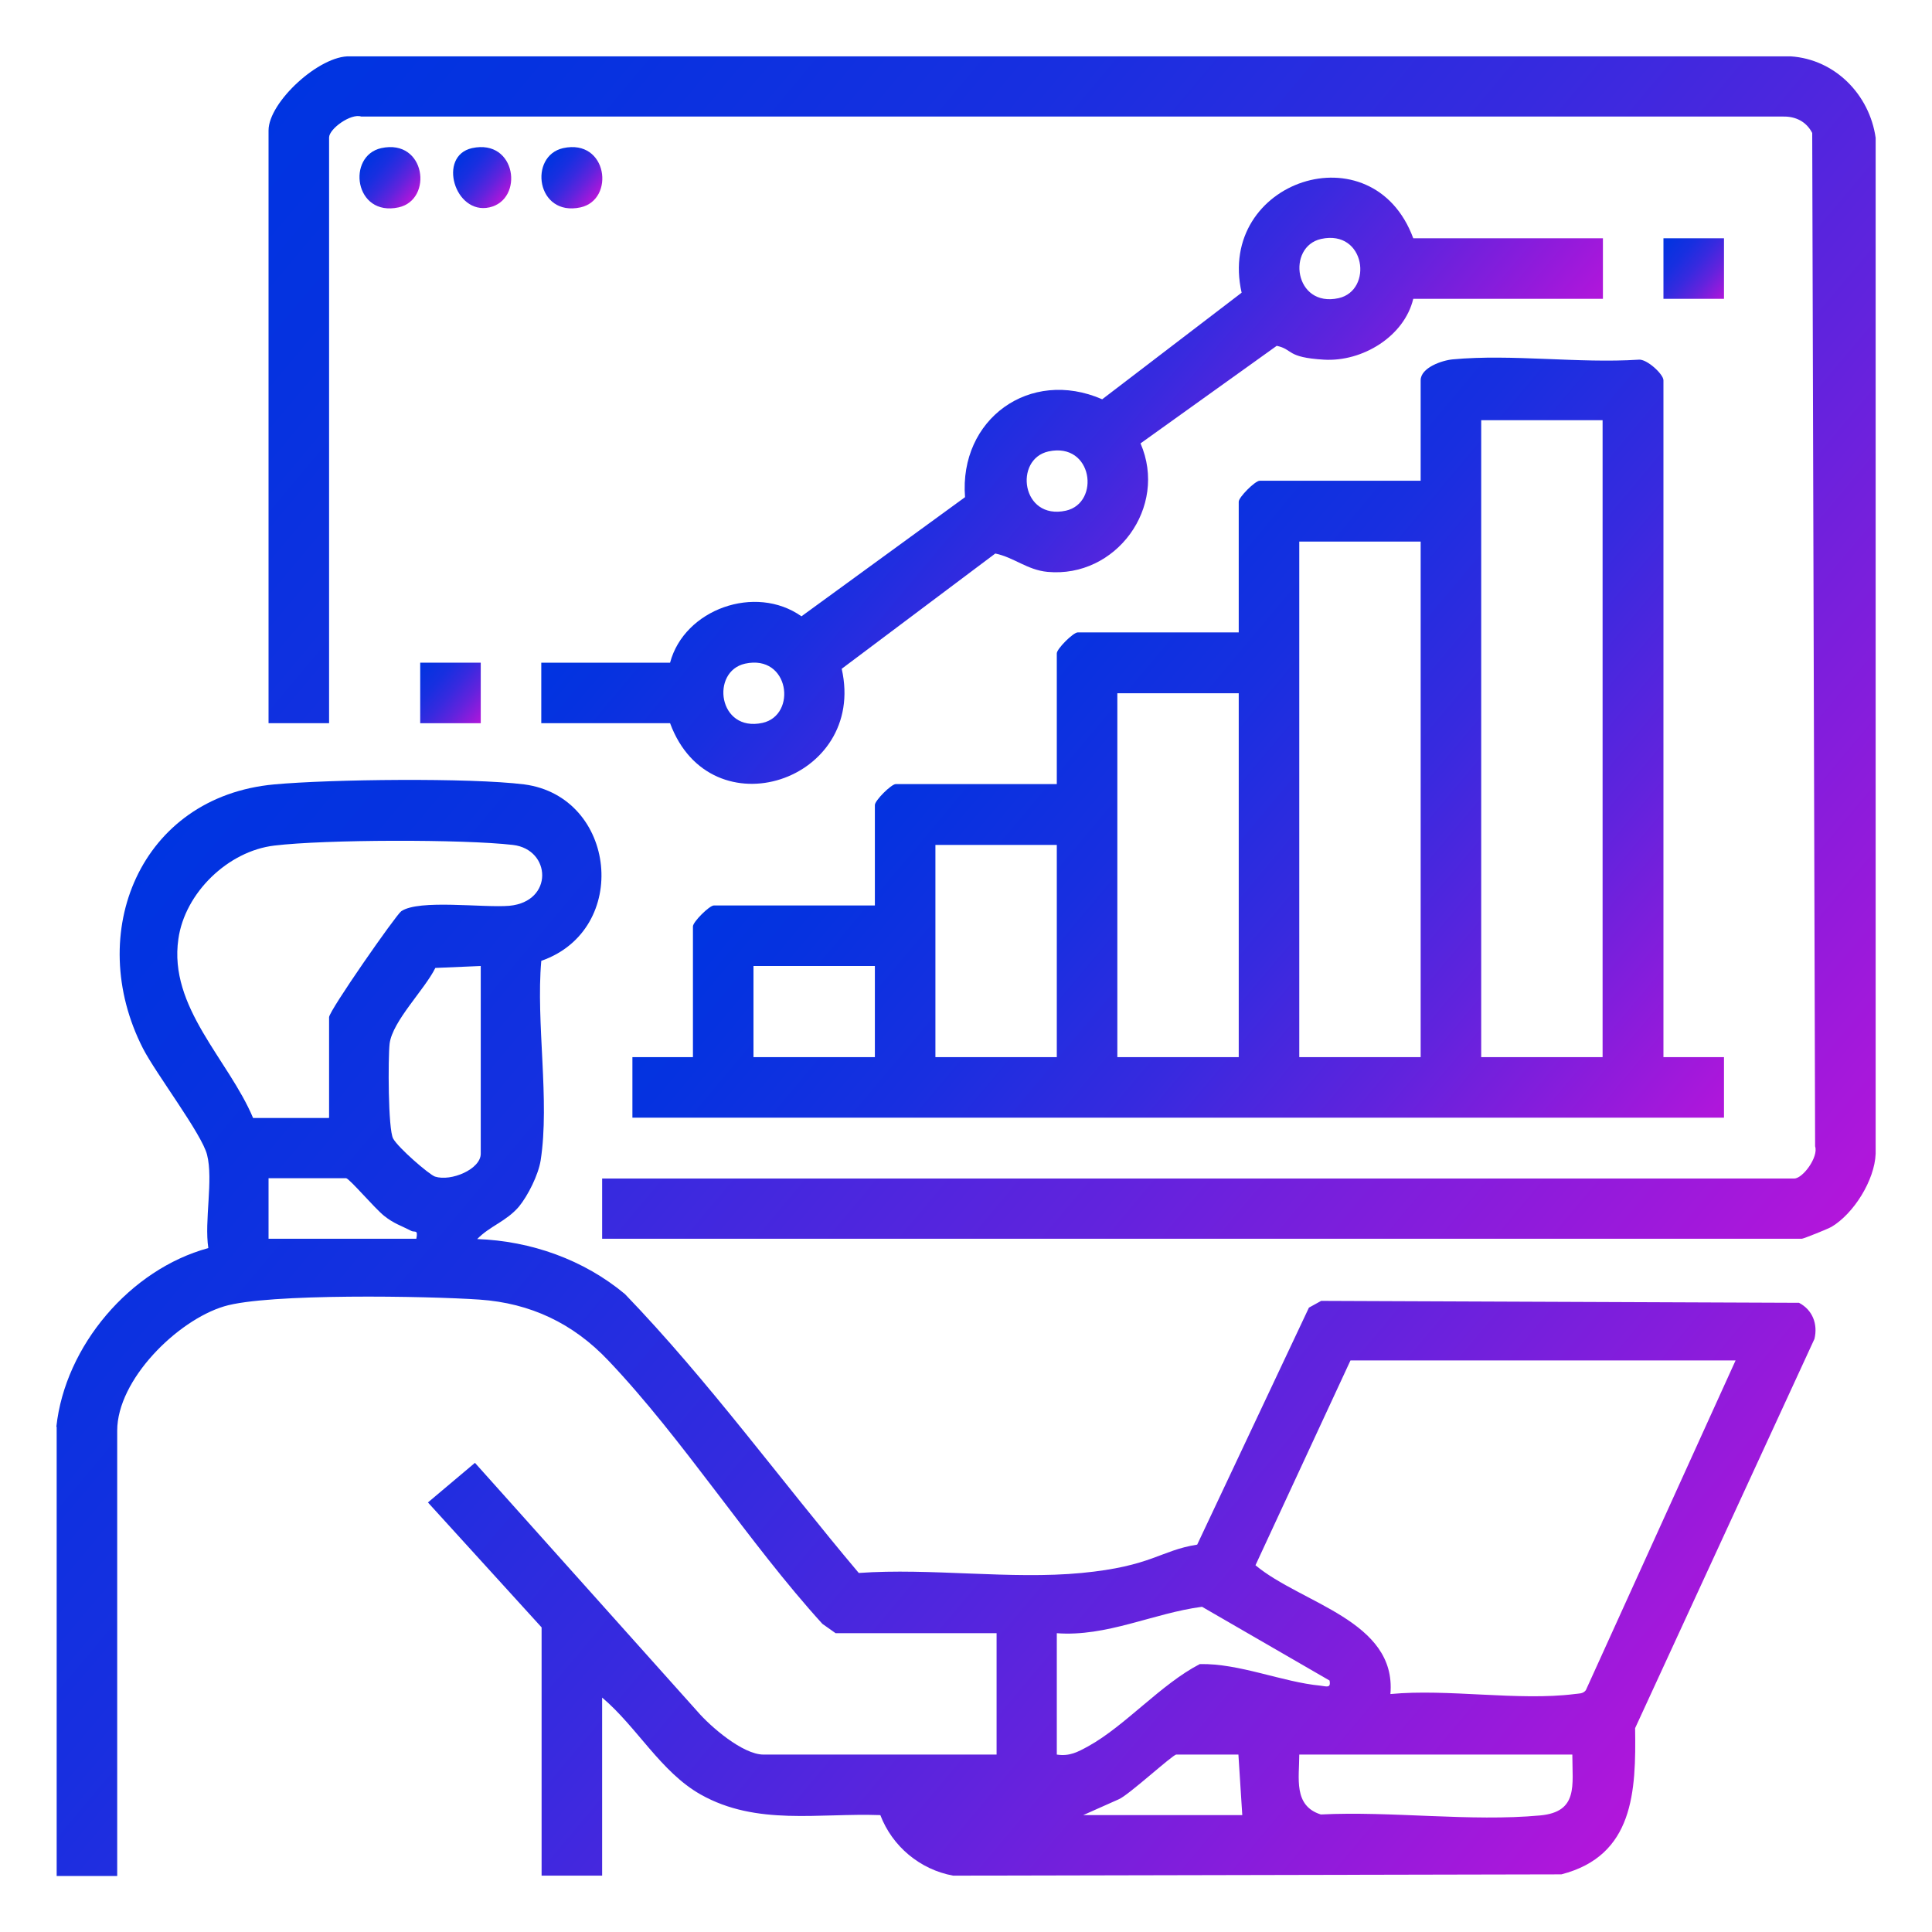 <?xml version="1.0" encoding="UTF-8"?>
<svg xmlns="http://www.w3.org/2000/svg" xmlns:xlink="http://www.w3.org/1999/xlink" id="Layer_1" version="1.1" viewBox="0 0 600 600">
  <defs>
    <style>
      .st0 {
        fill: url(#linear-gradient2);
      }

      .st1 {
        fill: url(#linear-gradient1);
      }

      .st2 {
        fill: url(#linear-gradient3);
      }

      .st3 {
        fill: url(#linear-gradient6);
      }

      .st4 {
        fill: url(#linear-gradient8);
      }

      .st5 {
        fill: url(#linear-gradient7);
      }

      .st6 {
        fill: url(#linear-gradient5);
      }

      .st7 {
        fill: url(#linear-gradient4);
      }

      .st8 {
        fill: url(#linear-gradient);
      }
    </style>
    <linearGradient id="linear-gradient" x1="33.8" y1="280" x2="451.7" y2="630.7" gradientUnits="userSpaceOnUse">
      <stop offset="0" stop-color="#0034e1"></stop>
      <stop offset=".1" stop-color="#0632e0"></stop>
      <stop offset=".3" stop-color="#182fe0"></stop>
      <stop offset=".5" stop-color="#372adf"></stop>
      <stop offset=".7" stop-color="#6123dd"></stop>
      <stop offset=".9" stop-color="#961adb"></stop>
      <stop offset="1" stop-color="#b216db"></stop>
    </linearGradient>
    <linearGradient id="linear-gradient1" x1="300.7" y1="185.1" x2="518.2" y2="367.6" xlink:href="#linear-gradient"></linearGradient>
    <linearGradient id="linear-gradient2" x1="122.7" y1="-11.1" x2="578.6" y2="371.4" xlink:href="#linear-gradient"></linearGradient>
    <linearGradient id="linear-gradient3" x1="264" y1="91.5" x2="401.8" y2="207.1" xlink:href="#linear-gradient"></linearGradient>
    <linearGradient id="linear-gradient4" x1="515.8" y1="74.9" x2="536.2" y2="92" xlink:href="#linear-gradient"></linearGradient>
    <linearGradient id="linear-gradient5" x1="129.7" y1="206.7" x2="150" y2="223.8" xlink:href="#linear-gradient"></linearGradient>
    <linearGradient id="linear-gradient6" x1="113.6" y1="48.9" x2="128.5" y2="61.4" xlink:href="#linear-gradient"></linearGradient>
    <linearGradient id="linear-gradient7" x1="141.8" y1="48.9" x2="156.8" y2="61.4" xlink:href="#linear-gradient"></linearGradient>
    <linearGradient id="linear-gradient8" x1="170.1" y1="48.9" x2="185" y2="61.4" xlink:href="#linear-gradient"></linearGradient>
  </defs>
  <path class="st8" d="M17.5,443.1c2.7-25.1,22.9-48.9,47.2-55.5-1.3-8.4,1.6-21.2-.4-29-1.6-6.4-15.9-25.2-19.9-33-18.3-35.8-.9-78.2,40.8-82,17.5-1.6,60.7-2.1,77.6,0,28.7,3.8,33.1,45.1,5.3,54.8-1.7,19.2,2.7,43.4-.2,62-.7,4.4-3.9,10.9-6.8,14.4-4,4.6-8.9,5.9-12.9,10,16.7.6,33.1,6.4,45.9,17.1,26.1,27.1,48.3,57.8,72.6,86.6,22.2-1.6,47.3,2.1,69.2,0s24.4-7,35.9-8.8l34.7-73.6,3.8-2.1,148.4.6c4.2,2.2,5.9,6.6,4.8,11.2l-55.7,120.9c.3,19.7-.4,39.6-22.9,45.4l-188.9.4c-10.3-1.9-18.9-9.1-22.6-18.8-19.2-.7-38.4,3.4-55.8-6.4-12.4-7-19.8-21-30.6-30.1v55.3h-18.8v-77.1l-35.3-38.8,14.6-12.3,69,77.1c4.1,4.8,14.2,13.5,20.6,13.5h72.4v-37.7h-50l-4.1-2.9c-23-25.3-43.2-57.3-66.5-81.8-10.9-11.5-24.1-17.8-40-18.9-16-1.1-65.8-2-79.3,2.1-14.6,4.4-33.2,22.8-33.2,38.6v138.3h-18.8v-139.5ZM102.2,347.1v-31.2c0-2,20.8-31.8,22.4-32.9,5.5-3.8,25.6-1,33.6-1.7,13.8-1.3,13-17.5,1.1-18.9-15.6-1.8-58.4-1.7-74.1.2-14.4,1.7-27.8,14.7-29.8,29-3.1,21.2,15.6,37.5,23.2,55.6h23.5ZM149.3,300l-14.1.6c-3.3,6.7-13.3,16.5-14.2,23.5-.5,4.5-.5,26.6,1.1,29.5s11.2,11.2,13,11.8c5,1.6,14.2-2.3,14.2-7.1v-58.3ZM107.5,365.9h-24.1v18.8h45.9c.6-3.1-.5-1.8-1.7-2.5-3.1-1.6-5.3-2.2-8.3-4.6s-10.6-11.4-11.8-11.7ZM538.9,422.5h-119.5l-29.5,63.6c14.2,11.9,43.9,17.2,41.9,40,17.9-1.7,39.8,2.2,57.2,0,1.3-.2,2.6,0,3.5-1.2l46.5-102.4ZM328.2,507.2v37.7c4,.6,6.5-.8,9.8-2.6,11.4-6.3,22.6-19.3,34.6-25.5,12.2-.3,25.7,5.6,37.5,6.7,1.8.2,3.3.9,2.8-1.6l-39.6-22.9c-15.2,2-29.6,9.4-45.2,8.2ZM384.7,544.9h-19.4c-1.1,0-14.9,12.7-17.9,13.9l-11,4.9h49.4l-1.2-18.8ZM488.3,544.9h-84.8c0,7.3-1.9,15.9,6.7,18.6,21.8-1.1,46.6,2.3,68.1.3,11.9-1.1,10-9.3,10-18.9Z"></path>
  <path class="st1" d="M516.6,328.3h18.8v18.8H196.4v-18.8h18.8v-40.6c0-1.4,5.1-6.5,6.5-6.5h50v-31.2c0-1.4,5.1-6.5,6.5-6.5h50v-40.6c0-1.4,5.1-6.5,6.5-6.5h50v-40.6c0-1.4,5.1-6.5,6.5-6.5h50v-31.2c0-3.9,6.6-6.2,10-6.5,18.3-1.7,39.1,1.3,57.7.1,2.5-.3,7.7,4.5,7.7,6.4v210.1ZM497.7,130.5h-37.7v197.8h37.7v-197.8ZM441.2,168.2h-37.7v160.1h37.7v-160.1ZM384.7,215.3h-37.7v113h37.7v-113ZM328.2,262.4h-37.7v65.9h37.7v-65.9ZM271.7,300h-37.7v28.3h37.7v-28.3Z"></path>
  <path class="st0" d="M187,384.8v-18.8h370.2c2.7,0,7.6-6.7,6.5-10l-.9-314.7c-1.8-3.5-5.1-5.2-9.1-5.1H112.2c-3.2-1.1-10,3.8-10,6.5v181.9h-18.8V40.5c0-8.8,15.9-23.4,25.3-23h447.4c13.8.9,24.5,11.9,26.4,25.3v315.5c-.3,8.2-6.8,18.6-13.7,22.7-1,.6-8.7,3.7-9.2,3.7H187Z"></path>
  <path class="st2" d="M438.9,74h58.9v18.8h-58.9c-2.8,11.7-15.8,19.6-27.7,18.9s-9.5-3.2-14.7-4.3l-42.3,30.3c8.6,19.8-7.6,41.9-28.9,39.9-6.3-.6-10.4-4.5-16.2-5.7l-47.7,35.8c7.9,34.8-40.7,51-53.3,16.9h-40v-18.8h40c4.4-16.6,26.5-24.5,40.8-14.4l50.8-37c-1.9-24.2,20.1-40.2,42.6-30.4l43.3-33.1c-7.9-34.8,40.7-51,53.3-16.9ZM410.3,74.2c-10.8,2.4-8.4,21.4,5.4,18.4,10.8-2.4,8.4-21.4-5.4-18.4ZM325.6,140.2c-10.8,2.4-8.4,21.4,5.4,18.4,10.8-2.4,8.4-21.4-5.4-18.4ZM231.4,206.1c-10.8,2.4-8.4,21.4,5.4,18.4,10.8-2.4,8.4-21.4-5.4-18.4Z"></path>
  <rect class="st7" x="516.6" y="74" width="18.8" height="18.8"></rect>
  <rect class="st6" x="130.5" y="205.8" width="18.8" height="18.8"></rect>
  <path class="st3" d="M118.4,46c13.8-3,16.2,16,5.4,18.4-13.8,3-16.2-16-5.4-18.4Z"></path>
  <path class="st5" d="M146.6,46c13.8-3,16.2,16,5.4,18.4s-16.2-16-5.4-18.4Z"></path>
  <path class="st4" d="M174.9,46c13.8-3,16.2,16,5.4,18.4-13.8,3-16.2-16-5.4-18.4Z"></path>
</svg>
